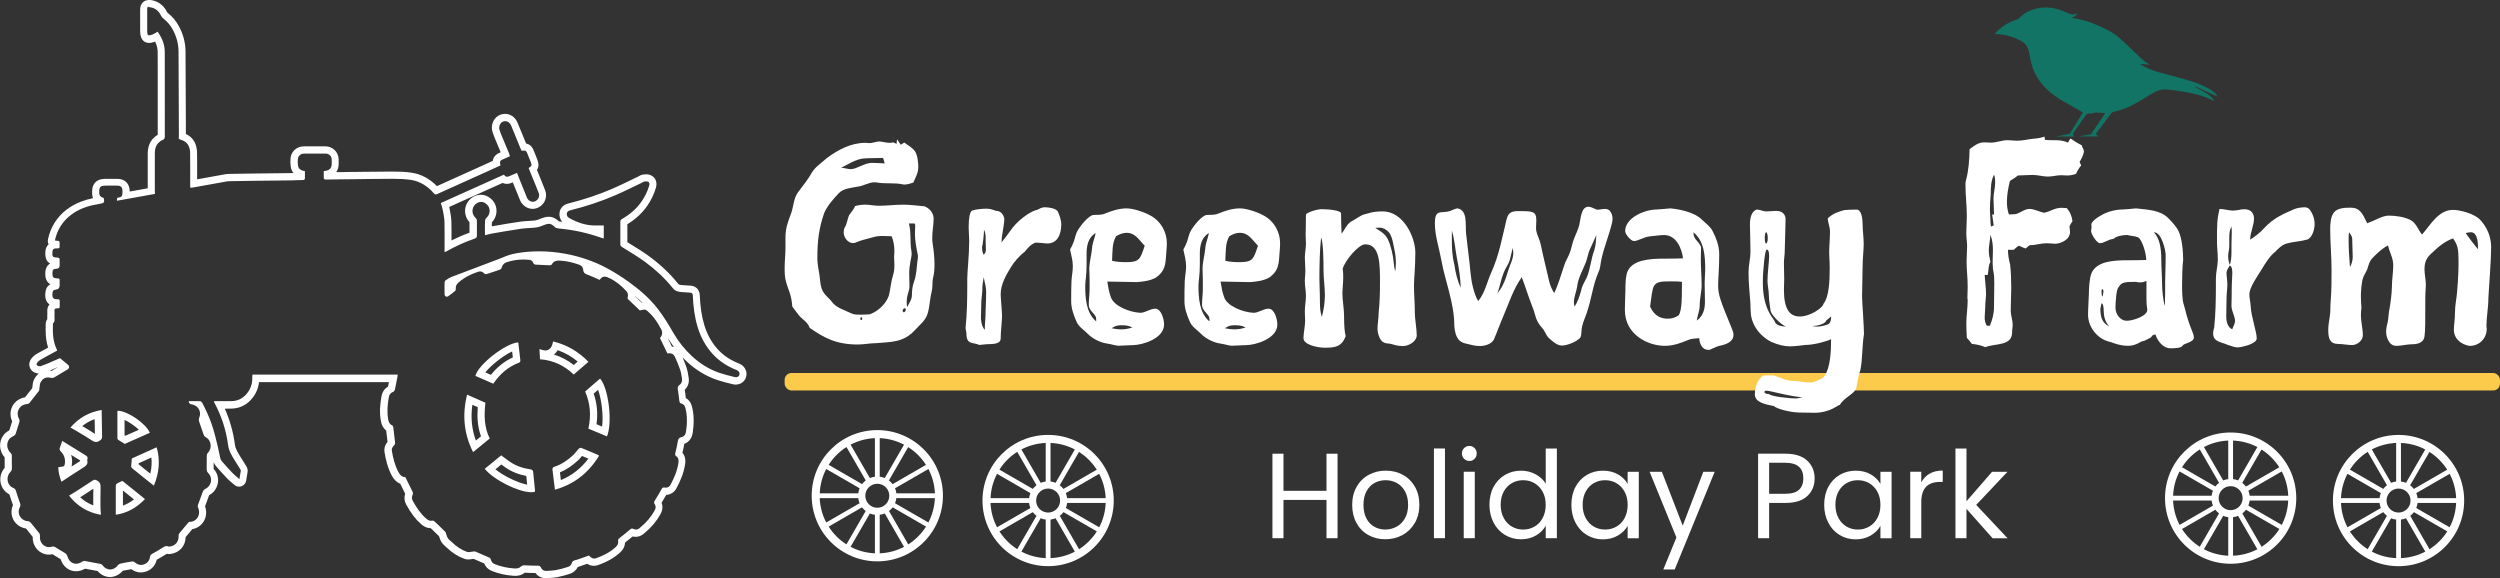 <?xml version="1.0" encoding="UTF-8"?><svg xmlns="http://www.w3.org/2000/svg" viewBox="0 0 697.87 161.4"><rect x="0" y="0" width="697.87" height="161.4" fill="#333333" stroke="none"/><defs><style>.cls-1{fill:#127464;}.cls-1,.cls-2,.cls-3{stroke-width:0px;}.cls-2{fill:#fff;}.cls-3{fill:#fccb4b;}</style></defs><g id="Layer_1"><path class="cls-2" d="M41.58,2c.1,0,.23.01.38.03,1.44.21,2.39,1.09,3.01,2.38.15.31.41.59.69.81,1.09.84,1.94,1.88,2.59,3.09,1.02,1.91,1.58,3.93,1.59,6.09.04,7.83.07,15.66.1,23.49,0,.28-.03.55-.04.87.13.06.26.14.4.18,1.9.55,2.73,1.72,2.77,3.76.06,2.97.01,5.95.02,8.93,0,.24.02.47.04.78.3-.03.55-.04.8-.08,3.09-.55,6.18-1.11,9.28-1.67.22-.04.44-.08.66-.08,2.42-.04,4.83-.08,7.25-.11,3.44-.04,6.88-.07,10.32-.12,1.04-.01,2.08-.08,3.12-.1.4,0,.57-.16.56-.57-.02-.63,0-1.25,0-1.9-.26-.07-.44-.11-.62-.15-.72-.18-1.2-.64-1.31-1.36-.09-.64-.11-1.3-.03-1.94.1-.86.84-1.45,1.72-1.45,1.01,0,2.01,0,3.02,0s2.01,0,3.01,0c.96,0,1.65.68,1.69,1.64.02.43.01.86,0,1.28-.01,1.06-.62,1.74-1.68,1.88-.15.02-.29.04-.54.08,0,.71-.02,1.4.02,2.1,0,.1.27.26.41.26h0c1.8,0,3.61-.04,5.41-.07.93-.01,1.86-.02,2.79-.03,3.37-.04,6.75-.1,10.12-.1.23,0,.47,0,.7,0,1.63,0,3.27.06,4.87.3,2.62.4,4.73,1.79,6.45,3.78.17.2.31.29.49.29.11,0,.22-.03.36-.1,4.79-2.17,9.59-4.33,14.39-6.49,1.1-.5,2.19-1.01,3.31-1.52-.03-.16-.05-.3-.08-.44-.13-.64.01-.93.61-1.19.68-.3,1.36-.59,2.1-.92-.07-.28-.11-.53-.2-.76-.68-1.65-1.38-3.29-2.07-4.94-.23-.55-.44-1.1-.62-1.67-.29-.92.17-1.99.96-2.31.21-.09.43-.13.64-.13.67,0,1.3.42,1.63,1.19.89,2.11,1.74,4.23,2.6,6.34.1.25.23.5.34.73.27-.03.49-.05.67-.05.59,0,.71.23,1.03,1.08.27.71.57,1.41.85,2.12.36.95.31,1.1-.59,1.68.29.72.58,1.45.88,2.18.64,1.58,1.31,3.16,1.92,4.76.4,1.04-.18,2.11-1.23,2.43-.13.04-.27.06-.4.06-.66,0-1.35-.45-1.65-1.19-.71-1.7-1.38-3.41-2.07-5.12-.23-.56-.44-1.13-.69-1.76-.66.28-1.3.52-1.91.81-.3.14-.59.26-.86.26-.31,0-.61-.15-.87-.59-5.9,2.65-11.76,5.29-17.64,7.93.21.73.46,1.39.58,2.08.2,1.07.42,2.16.45,3.24.06,2.55.02,5.1.02,7.64v.76c.25-.11.4-.16.53-.23,2.54-1.42,5.16-2.65,7.92-3.57.42-.14.59-.37.58-.81-.02-1.36-.02-2.72,0-4.07,0-.38-.11-.65-.4-.92-1.3-1.2-1.05-3.3.47-4.13.38-.21.75-.31,1.11-.31.45,0,.89.16,1.3.46.78.58,1.16,1.39,1.05,2.38-.08.65-.4,1.17-.88,1.63-.21.2-.38.56-.39.85-.04,1.13-.02,2.27-.02,3.4,0,.16.02.33.04.58.69-.17,1.32-.36,1.97-.47,2.71-.47,5.42-.95,8.13-1.34,1.41-.2,2.86-.17,4.27-.36.72-.1,1.42-.41,2.11-.68.56-.21.97-.33,1.33-.33.59,0,1.04.3,1.75.98.26.24.74.3,1.13.34,4.02.36,7.93,1.23,11.74,2.58.2.07.42.12.7.2v-3.63c-.52,0-1.02,0-1.52,0-.29,0-.58,0-.87,0h-.01c-2.6,0-4.96-.81-7.2-2.06-.5-.28-.79-.67-.71-1.27.09-.61.54-.8,1.05-.93,4.23-1.06,8.37-2.41,12.37-4.13,2.51-1.08,4.95-2.32,7.42-3.49.27-.13.52-.34.8-.38.17-.03.36-.05.54-.05.2,0,.4.03.55.11.39.21.39.68.26,1.1-.49,1.61-1.2,3.1-2.18,4.49-1.44,2.04-3.27,3.58-5.42,4.8-.32.18-.45.39-.45.75,0,2.1.01,4.2,0,6.31,0,.46.28.63.6.84,2.12,1.34,4.3,2.6,6.32,4.08,2.86,2.11,5.49,4.51,7.71,7.3.79,1,1.77,1.07,2.84,1.14.67.04,1.33.09,2,.13.49.03.74.21.76.78.12,2.96.47,5.9,1.32,8.74.82,2.75,2.13,5.26,4.06,7.43,1.79,2.01,3.96,3.47,6.43,4.49.17.07.35.13.52.21.6.29.85.82.67,1.36-.12.35-.5.61-.96.61-.1,0-.2-.01-.3-.04-1.41-.35-2.82-.68-4.19-1.14-2.97-1-5.59-2.64-7.86-4.77-1.97-1.85-3.67-3.94-5.03-6.29-1.37-2.36-2.77-4.7-4.45-6.87-2.35-3.01-5.2-5.45-8.28-7.64-1.93-1.37-3.96-2.66-6.05-3.77-3.58-1.9-7.4-3.19-11.4-3.94-2.44-.45-4.9-.69-7.36-.69-.67,0-1.35.02-2.02.05-1.81.1-3.64.31-5.41.71-1.42.32-2.76.99-4.13,1.5-4.26,1.61-8.53,3.2-12.78,4.83-.63.24-1.22.63-1.79,1.01-.16.11-.27.4-.28.62-.03,1.1-.02,2.19,0,3.29,0,.4.29.66.62.66.13,0,.27-.04.39-.13.65-.46,1.29-.95,1.9-1.46.15-.12.25-.42.22-.61-.1-.75.22-1.3.75-1.76,1.59-1.4,3.44-2.33,5.43-2.99.21-.07.42-.11.61-.11.41,0,.77.17,1.1.55.1.12.35.2.55.2.06,0,.11,0,.16-.02,1.24-.38,2.48-.79,3.7-1.23.21-.08.45-.33.51-.55.21-.79.65-1.28,1.45-1.54,1.5-.49,3.01-.73,4.55-.73.57,0,1.14.03,1.71.09.49.05.89.26,1.06.77.13.41.4.56.84.57,1.26.04,2.52.14,3.78.18,0,0,.01,0,.02,0,.21,0,.51-.1.59-.25.44-.89,1.17-1.06,1.96-1.06.18,0,.35,0,.53.02,1.76.1,3.44.54,5.1,1.11.74.26,1.11.75,1.17,1.46.05.65.31,1,.95,1.24,1.22.45,2.39,1.01,3.62,1.55.06-.07.15-.17.22-.26.35-.44.74-.65,1.2-.65.21,0,.44.05.69.14,1.52.57,2.8,1.53,4.02,2.57.38.32.7.72,1.07,1.06.61.55.88,1.17.63,1.99-.05.16,0,.43.12.54,1.1,1.08,2.22,2.13,3.28,3.14.47-.09.9-.23,1.32-.24h0c.25,0,.54.17.74.34,1.39,1.2,2.51,2.62,3.39,4.24.06.11.1.24.18.35.73,1.02.89,2.04-.01,3.01.7,1.45,1.38,2.85,2.07,4.3.18-.03.36-.05.53-.05.67,0,1.24.28,1.55.95.57,1.23,1.08,2.48,1.52,3.76.26.75.32,1.56.47,2.35.14.75-.11,1.38-.71,1.82-.43.32-.54.66-.45,1.19.18,1.02.29,2.06.41,3.09.05.46.15.8.69.93.57.14.87.62,1.02,1.17.43,1.6.49,3.23.38,4.87-.04.56-.14,1.11-.2,1.66-.09.81-.45,1.45-1.29,1.63-.71.15-.92.55-1.02,1.22-.16,1.1-.44,2.19-.69,3.27-.09.37-.05.62.29.86.64.44.69,1.13.59,1.81-.32,2.22-1.2,4.25-2.25,6.2-.28.52-.76.74-1.3.74-.11,0-.22,0-.34-.03-.07-.01-.13-.02-.18-.02-.32,0-.48.17-.64.46-.61,1.09-1.24,2.16-1.9,3.22-.21.34-.29.61-.03.96.43.59.31,1.2-.01,1.79-.97,1.76-2.25,3.27-3.79,4.55-.1.08-.21.15-.3.25-.33.35-.7.52-1.09.52-.26,0-.52-.07-.79-.21-.12-.06-.23-.09-.33-.09-.18,0-.33.09-.5.24-.99.84-2,1.66-3.03,2.46-.28.22-.43.41-.36.78.13.66-.13,1.2-.61,1.65-1.61,1.5-3.52,2.46-5.57,3.18-.16.06-.32.08-.48.08-.37,0-.72-.15-1.03-.42-.15-.13-.3-.27-.46-.42-.93.33-1.84.65-2.75.97-.28.1-.56.21-.85.27-.6.13-1.07.3-1.25,1.04-.08.35-.55.74-.93.87-1.1.37-2.24.68-3.38.9-.85.17-1.73.16-2.6.24-.07,0-.13,0-.19,0-.68,0-1.18-.32-1.47-.97-.18-.4-.45-.49-.86-.49,0,0-.02,0-.03,0-.15,0-.31,0-.46,0-.92,0-1.84-.02-2.76-.08-.15,0-.29-.02-.43-.02-.4,0-.76.07-1.11.41-.39.38-.9.47-1.42.47-.18,0-.36-.01-.54-.02-1.79-.14-3.53-.51-5.2-1.17-.61-.24-1.01-.65-1.15-1.33-.04-.19-.23-.42-.42-.51-1.29-.59-2.58-1.15-3.89-1.69-.08-.03-.16-.04-.25-.04-.19,0-.39.05-.58.06-.36.03-.75.14-1.09.14-.12,0-.24-.01-.35-.05-1.64-.56-3.04-1.53-4.29-2.73-.36-.35-.78-.65-1.08-1.04-.24-.32-.34-.75-.49-1.14-.1-.24-.13-.55-.29-.72-.98-.99-1.99-1.95-3.01-2.9-.12-.11-.34-.22-.51-.22-.03,0-.05,0-.08,0-.14.03-.26.05-.39.05-.54,0-.97-.3-1.38-.66-1.57-1.38-2.71-3.09-3.7-4.92-.3-.55-.31-1.08-.04-1.65.1-.22.14-.56.04-.78-.66-1.39-1.36-2.77-2.07-4.18,0,0-.01,0-.02,0-.98,0-1.5-.65-1.92-1.43-1-1.86-1.48-3.88-1.83-5.94-.1-.59.19-1.06.62-1.48.18-.17.31-.51.29-.75-.14-1.44-.31-2.88-.5-4.32-.02-.19-.16-.45-.31-.52-.72-.32-.98-.92-1.11-1.63-.38-2.08-.2-4.14.16-6.2.13-.75.49-1.25,1.21-1.53.21-.08.43-.36.48-.59.27-1.18.48-2.36.71-3.55.04-.19.06-.39.1-.67h-40.54c-.02.23-.08.46-.07.69.09,1.93-.54,3.6-1.85,4.98-1.02,1.07-2.32,1.68-3.82,1.72-.58.02-1.16.02-1.73.02-.84,0-1.67-.01-2.51-.01-.06,0-.11,0-.17,0-.2,0-.4.02-.63.03.03.13.03.2.06.26,2.03,3.75,3.36,7.75,3.9,11.97.21,1.62.99,2.89,1.8,4.19.54.87,1.08,1.73,1.62,2.6.06.09.15.21.14.3-.13.85-.27,1.69-.39,2.43-.69-.61-1.39-1.14-1.99-1.77-1.02-1.06-1.99-2.16-2.95-3.27-.21-.24-.35-.57-.42-.88-.91-4.33-1.83-8.66-3.71-12.71-.42-.91-.85-1.81-1.32-2.7-.1-.2-.37-.42-.57-.43-.44-.02-.88-.02-1.32-.02-.56,0-1.13,0-1.69.01-.07,0-.13.05-.23.08.14.4.29.72.77.79,1.87.25,2.93,2,2.22,3.73-.18.44-.15.79,0,1.22.43,1.17.79,2.36,1.22,3.53.1.27.31.57.55.69,1.67.84,1.86,3.19.6,4.43-.18.18-.27.51-.28.78-.03,1.15,0,2.3-.02,3.45-.01.53,0,.96.44,1.39,1.34,1.29.92,3.57-.77,4.37-.45.21-.65.51-.81.96-.39,1.16-.86,2.3-1.27,3.45-.08.22-.13.53-.04.73.95,1.96-.24,4.1-2.35,4.1-.05,0-.11,0-.16,0-.93,1.1-1.85,2.17-2.73,3.27-.15.18-.15.51-.15.78.01,1.51-.9,2.6-2.39,2.82-.09.01-.19.03-.28.03-.06,0-.11,0-.16-.03-.19-.08-.37-.12-.53-.12-.43,0-.8.24-1.2.5-.91.61-1.87,1.14-2.83,1.67-.32.18-.5.35-.56.75-.14,1-.65,1.78-1.62,2.16-.32.13-.63.18-.93.18-.65,0-1.24-.28-1.79-.78-.13-.12-.37-.19-.58-.19-.04,0-.08,0-.11,0-1.08.17-2.16.36-3.23.6-.26.06-.56.23-.72.44-.61.81-1.4,1.21-2.18,1.21s-1.57-.41-2.16-1.23c-.11-.16-.34-.29-.53-.33-1.46-.29-2.92-.57-4.38-.82-.04,0-.08-.01-.13-.01-.18,0-.39.06-.53.15-.58.42-1.19.63-1.77.63-1.08,0-2.02-.71-2.4-2.01-.16-.54-.42-.83-.9-1.09-.89-.49-1.73-1.08-2.62-1.59-.15-.08-.35-.13-.54-.13-.09,0-.18.01-.26.04-.29.1-.58.14-.85.14-1.53,0-2.67-1.42-2.52-2.97.05-.48-.07-.78-.38-1.14-.75-.87-1.42-1.81-2.16-2.69-.19-.22-.53-.42-.81-.44-2.01-.13-3.2-2.11-2.27-3.91.23-.45.19-.8.02-1.25-.41-1.06-.74-2.14-1.08-3.22-.13-.42-.3-.72-.78-.91-1.72-.68-2.15-3.04-.82-4.42.34-.35.47-.67.44-1.17-.05-1.15,0-2.31-.02-3.46,0-.22-.11-.5-.27-.65-1.12-1.04-1.36-2.66-.47-3.89.27-.38.73-.67,1.17-.88.35-.17.56-.35.67-.72.33-1.1.72-2.19,1.04-3.29.06-.21.03-.52-.08-.71-1.1-1.97.06-4.09,2.3-4.24.2-.01.45-.15.58-.31.89-1.09,1.76-2.2,2.62-3.32.12-.15.1-.4.14-.61.1-.59.06-1.26.32-1.77.49-.96,1.17-1.39,2.1-1.39.29,0,.6.04.94.12.07.02.15.02.23.02.16,0,.33-.03.45-.1,1.27-.73,2.53-1.5,3.78-2.25.56-.33.63-.93.14-1.35-.66-.57-1.34-1.12-2.21-1.84-.97.42-2.28,1-3.59,1.56-.59.25-1.2.48-1.81.68-.07.02-.14.03-.22.03-.13,0-.26-.02-.38-.05-.53-.13-.72-.53-.38-.95.27-.34.62-.65,1-.86,1.31-.75,2.64-1.45,3.96-2.17.19-.11.39-.21.62-.33-.05-.17-.08-.31-.14-.44-1.07-2.22-1.11-4.6-1.03-6.99,0-.07,0-.18.04-.21.66-.58.34-1.34.39-2.03.04-.5.02-1,0-1.51-.02-.42.15-.6.58-.61.88-.01.88-.03.88-.91,0-.37,0-.74,0-1.12.01-.36-.14-.53-.49-.53-.02,0-.03,0-.05,0-.08,0-.17,0-.25,0-.1,0-.2,0-.31-.02-.16-.02-.35-.04-.48-.13-.68-.46-.44-1.17-.41-1.79.03-.51.44-.69.9-.74q1.07-.12,1.07-1.23c0-.46,0-.93,0-1.39,0-.34-.14-.51-.47-.51-.01,0-.02,0-.03,0-.04,0-.08,0-.12,0-.09,0-.18,0-.27-.01-.84-.07-1.11-.35-1.12-1.2,0-.13,0-.26,0-.39.01-.8.28-1.07,1.07-1.09q.94-.02.94-.96c0-.52,0-1.04,0-1.56,0-.39-.15-.57-.56-.59-1.44-.09-1.52-.18-1.46-1.62.03-.65.32-.96.97-.96h0c.08,0,.15,0,.21,0,.89,0,.83-.05.83-1.09,0-.11,0-.22,0-.33.05-.45-.1-.7-.54-.7-.04,0-.07,0-.11,0-.02,0-.04,0-.06,0-.17,0-.35-.06-.6-.09.11-.43.18-.78.28-1.13.87-2.78,2.54-4.96,4.98-6.56,2.13-1.39,4.5-2.11,6.99-2.49.13-.02.26-.04.38-.07,1.17-.23,1.25-.35.99-1.61-.13-.05-.29-.09-.43-.16-.5-.22-.81-.58-.82-1.15,0-.04,0-.07,0-.11-.05-1.71.26-2.03,1.97-2.03.6,0,1.2,0,1.8,0,.42,0,.84,0,1.27,0,1.02.01,1.44.46,1.45,1.47,0,.19,0,.37,0,.56-.02.89-.27,1.17-1.17,1.32-.09.01-.18.04-.33.08-.01.22-.03.44-.05.79,3.59-.65,7.09-1.27,10.62-1.91-.02-.34-.04-.59-.04-.85,0-3.5-.02-6.99,0-10.49,0-1.06.22-2.09.99-2.89.31-.33.7-.63,1.12-.79.56-.21.68-.54.68-1.1-.02-5.58-.01-11.16-.01-16.74,0-2.29.02-4.58-.01-6.86-.02-1.94-.7-3.67-1.79-5.26-.06-.09-.11-.19-.18-.31-.27.16-.44.26-.61.36-.26.14-.51.31-.79.41-.45.17-.77.26-1,.26-.45,0-.53-.37-.53-1.32,0-1.95,0-3.91,0-5.86,0-.6.06-.8.46-.8M152.25,97.83c-.52,0-1.05-.2-1.66-.38.06,1.03.1,1.91.15,2.84,3.72.27,6.79,1.74,9.41,4.26,1.38-1.19,2.72-2.35,4.11-3.55-2.8-2.86-6-4.77-9.88-5.69-.17.93-.39,1.72-1.16,2.23-.32.21-.65.3-.98.3M137.68,107.12c.08-.11.12-.18.17-.24,1.8-2.54,4.05-4.53,7.01-5.64.39-.14.42-.41.38-.76-.08-.63-.13-1.25-.21-1.88-.12-1.01-.24-2.02-.36-3.02-3.44.15-11.31,6.29-11.95,9.35,1.62.71,3.26,1.43,4.97,2.18M169.44,121.81c1.6-3.84.44-13.47-1.93-16.13-1.37,1.18-2.73,2.37-4.17,3.61,1.47,3.37,1.7,6.82.9,10.36,1.79.75,3.49,1.46,5.2,2.17M132.06,126.21c1.61-1.31,3.1-2.54,4.65-3.8-1.59-3.18-1.59-6.52-1.21-9.99-1.67-.73-3.34-1.47-5.13-2.26-1.34,5.6-.93,10.86,1.69,16.05M28.39,114.45c-3.53.57-6.38,2.19-8.73,4.9.44.24.74.39,1.02.56,1.64.99,3.31,1.93,4.89,3,.45.3.84.47,1.23.47.37,0,.74-.15,1.15-.46.37-.28.56-.51.55-.98-.05-2.19-.08-4.38-.11-6.57,0-.29,0-.57,0-.92M34.82,123.92c2.28-1.01,4.65-2.06,7.01-3.11-1.13-2.64-6.27-6.14-8.93-6.14-.02,0-.04,0-.06,0-.02.04-.07.09-.07.14,0,2.52-.01,5.05,0,7.57,0,.14.11.32.23.4.57.38,1.15.72,1.81,1.13M17.15,134.49c2.12-1.39,4.15-2.76,6.23-4.05.7-.44,1.16-.88,1-1.75-.03-.16-.03-.35.02-.5.19-.56-.09-.83-.54-1.11-2.15-1.3-4.28-2.64-6.48-4-.19.55-.39,1.18-.64,1.79-.21.51-.07.85.3,1.23.95.97,1.26,2.15,1.04,3.49-.07.42-.27.66-.73.68-.34.01-.68.11-1.09.17.05,1.45.4,2.76.9,4.04M42.96,135.57c1.49-3.6,1.8-7.11.77-10.71-2.34,1.06-4.67,2.11-6.94,3.13-.06.71-.07,1.34-.17,1.95-.06.39.06.61.35.84,1.25.99,2.48,2.01,3.73,3.01.7.57,1.42,1.12,2.25,1.78M154.91,136.7c5.42-1.53,9.42-4.75,12.32-9.48-.13-.11-.19-.19-.27-.22-1.57-.67-3.14-1.35-4.73-1.98-.03-.01-.07-.02-.11-.02-.18,0-.42.11-.54.23-.56.59-1.02,1.29-1.61,1.84-1.52,1.41-3.22,2.58-5.22,3.24-.47.15-.59.41-.52.87.13.84.21,1.69.31,2.54.12.97.24,1.94.37,2.98M148.23,137.41c.43,0,.81-.05,1.11-.17,0-.12.01-.25,0-.37-.17-1.68-.36-3.36-.5-5.04-.05-.52-.25-.73-.78-.81-2.14-.31-4.15-1-5.93-2.26-.74-.52-1.45-1.08-2.22-1.65-1.51,1.24-3.05,2.5-4.59,3.76,2.55,3.16,9.52,6.53,12.92,6.53M28.17,143.72c-.04-.61-.1-1.14-.11-1.67-.01-1.95-.06-3.9.02-5.85.04-.97-.13-1.66-1.09-2.11-.21-.1-.39-.17-.56-.17-.14,0-.28.04-.44.15-1.44.95-2.89,1.9-4.34,2.83-.76.49-1.54.95-2.37,1.46,2.25,2.89,5.18,4.71,8.88,5.35M32.32,143.69c3.19-.45,5.88-2,8.15-4.38-2.13-1.72-4.22-3.4-6.3-5.07-.55.26-1.06.47-1.54.74-.14.08-.26.31-.29.48-.05.31-.02.63-.02.95,0,2.41,0,4.82,0,7.28M41.58,0c-.41,0-2.46.13-2.46,2.8,0,1.4,0,2.79,0,4.19v1.67c0,2.89,1.59,3.32,2.53,3.32.53,0,1.02-.14,1.65-.37.47.97.71,1.94.72,2.93.02,1.62.02,3.27.01,4.87v1.97s0,4.01,0,4.01c0,4.08,0,8.16,0,12.24-.53.3-.96.68-1.25.99-1.03,1.07-1.53,2.46-1.54,4.26-.02,2.69-.01,5.39,0,8.08v1.6s-3.71.67-3.71.67l-1.32.24s0-.05,0-.08c-.01-2.12-1.33-3.45-3.43-3.47-.43,0-.86,0-1.29,0h-.93s-.87,0-.87,0c-.74,0-2.12,0-3.08.98-.95.98-.91,2.36-.89,3.11,0,0,0,.1,0,.1,0,.43.1.83.25,1.2-2.5.52-4.62,1.36-6.45,2.55-2.84,1.86-4.79,4.43-5.79,7.64-.1.3-.16.59-.23.87-.03.12-.06.24-.09.37-.12.49-.06,1,.18,1.43-.56.51-.89,1.25-.93,2.14-.07,1.71.32,2.72,1.34,3.24-.85.5-1.33,1.41-1.35,2.63,0,.15,0,.29,0,.44.01,1.29.51,2.22,1.41,2.73-.94.53-1.33,1.44-1.37,2.22,0,.08-.01.15-.02.23-.06.6-.23,2.14,1.14,3.2-.31.35-.64.94-.61,1.84.02.43.03.88,0,1.28-.03.34,0,.64.01.88,0,.03,0,.06,0,.09-.24.31-.45.75-.45,1.38-.06,2.11-.05,4.34.68,6.55l-.14.08c-.96.52-1.96,1.06-2.94,1.61-.6.34-1.14.81-1.57,1.35-.59.74-.76,1.63-.47,2.46.29.84,1.01,1.46,1.96,1.68.19.04.36.07.53.09-.47.37-.92.9-1.29,1.63-.35.69-.41,1.4-.46,1.92-.01.14-.02.29-.05.43,0,.02,0,.04,0,.06-.67.87-1.35,1.74-2.03,2.58-1.51.25-2.79,1.13-3.48,2.41-.71,1.31-.74,2.89-.1,4.31-.13.42-.26.83-.4,1.25-.14.42-.27.84-.4,1.26-.74.39-1.28.84-1.66,1.37-1.37,1.89-1.19,4.4.36,6.16,0,.33,0,.65,0,.98,0,.63-.01,1.29.01,1.95-1.03,1.16-1.44,2.73-1.11,4.25.3,1.39,1.2,2.54,2.42,3.14l.03.08c.3.95.61,1.94.98,2.92-.61,1.37-.55,2.92.17,4.2.72,1.27,1.99,2.12,3.46,2.33.27.33.54.67.82,1.03.34.43.68.88,1.06,1.32-.06,1.28.38,2.52,1.22,3.46.86.95,2.03,1.48,3.3,1.48.33,0,.67-.04,1-.11.27.16.54.33.8.5.47.3.95.6,1.47.89.65,2.06,2.32,3.37,4.3,3.37.86,0,1.72-.25,2.51-.72,1.12.2,2.27.41,3.49.65.92,1.07,2.17,1.68,3.48,1.68s2.63-.63,3.57-1.75c.76-.16,1.56-.31,2.38-.44.83.61,1.72.91,2.66.91.55,0,1.1-.11,1.65-.32,1.44-.56,2.42-1.69,2.78-3.22.87-.48,1.76-.98,2.62-1.56.04-.02.09-.06.15-.1.2.05.41.08.63.08s.42-.03.53-.05c2.46-.36,4.1-2.23,4.14-4.69.55-.68,1.11-1.34,1.7-2.04l.16-.19c1.3-.22,2.44-.97,3.14-2.08.8-1.27.94-2.84.42-4.29.14-.37.28-.75.42-1.12.24-.64.49-1.3.72-1.98,1.3-.69,2.2-1.96,2.44-3.42.24-1.43-.2-2.88-1.18-3.93,0-.03,0-.05,0-.08.01-.55.01-1.1,0-1.66,0-.05,0-.09,0-.14.16.41.39.79.66,1.11.89,1.03,1.93,2.21,3.02,3.35.48.5.99.93,1.49,1.35.2.17.41.35.62.53.37.33.84.5,1.32.5.23,0,.45-.04.67-.12.68-.24,1.18-.84,1.3-1.56l.08-.5c.1-.62.22-1.29.32-1.96.12-.83-.28-1.44-.41-1.64-.38-.61-.75-1.21-1.13-1.81l-.5-.8c-.7-1.12-1.36-2.18-1.51-3.39-.45-3.44-1.39-6.79-2.81-9.99.06,0,.12,0,.18,0,.6,0,1.2,0,1.79-.02,2.01-.06,3.81-.87,5.21-2.34,1.36-1.43,2.16-3.15,2.37-5.05h36.26c-.08.42-.16.83-.25,1.25-.78.46-1.57,1.28-1.83,2.74-.33,1.85-.64,4.3-.16,6.91.21,1.15.71,2.04,1.48,2.63.12.94.26,2.04.37,3.17-.9,1.08-.97,2.13-.84,2.86.34,2,.85,4.34,2.04,6.55.62,1.14,1.4,1.9,2.35,2.25l.08.17c.45.9.88,1.76,1.3,2.63-.34,1-.25,2.03.28,3,1.28,2.37,2.6,4.11,4.14,5.46.36.32,1.31,1.15,2.7,1.15h0c.87.82,1.62,1.54,2.31,2.22.03.11.07.21.11.31.03.08.06.17.09.25.13.36.3.85.65,1.33.33.44.71.77,1.01,1.04.1.09.2.17.29.26,1.59,1.52,3.24,2.55,5.02,3.17.31.11.65.16,1,.16s.69-.06.96-.1c.09-.02.19-.04.28-.04.09,0,.17-.02.26-.03.91.38,1.89.8,2.97,1.29.38.96,1.13,1.7,2.17,2.11,1.79.71,3.74,1.15,5.79,1.31.23.02.46.03.69.03.41,0,1.6,0,2.64-.88.07,0,.13,0,.2.01.9.06,1.82.08,2.81.08.67.93,1.69,1.45,2.9,1.45.12,0,.24,0,.36-.02.25-.02.5-.03.75-.05.66-.04,1.34-.08,2.06-.22,1.2-.24,2.43-.56,3.63-.97.77-.26,1.69-.94,2.09-1.87.31-.08.59-.18.82-.26l.13-.05c.56-.2,1.12-.39,1.68-.59.58.38,1.22.57,1.89.57.39,0,.77-.07,1.14-.2,2.63-.92,4.62-2.07,6.27-3.61.81-.75,1.25-1.68,1.28-2.66.74-.58,1.45-1.16,2.13-1.73.28.07.56.11.85.11.65,0,1.59-.19,2.47-1.07h.01c.06-.06.12-.1.18-.15,1.77-1.48,3.2-3.2,4.26-5.12.72-1.32.61-2.4.3-3.16.44-.73.88-1.46,1.3-2.2,1.21-.08,2.25-.73,2.81-1.78.94-1.75,2.08-4.11,2.47-6.87.21-1.49-.2-2.48-.75-3.13.19-.81.38-1.64.52-2.49,1.32-.48,2.19-1.65,2.36-3.22.02-.19.05-.39.07-.58.05-.37.1-.75.13-1.16.15-2.06,0-3.87-.44-5.52-.28-1.04-.88-1.85-1.7-2.29-.08-.75-.17-1.53-.3-2.3.94-.89,1.33-2.13,1.08-3.46-.04-.22-.07-.44-.11-.66-.09-.6-.2-1.28-.43-1.97-.33-.95-.71-1.94-1.14-2.94.36.37.72.73,1.1,1.08,2.54,2.39,5.43,4.14,8.59,5.21,1.33.45,2.69.78,3.99,1.1l.36.09c.26.06.52.09.78.09,1.31,0,2.46-.79,2.86-1.97.51-1.51-.19-3.07-1.68-3.8-.16-.08-.33-.15-.49-.21l-.13-.05c-2.3-.95-4.17-2.25-5.7-3.97-1.64-1.84-2.86-4.08-3.64-6.67-.71-2.39-1.11-5.01-1.24-8.25-.06-1.57-1.08-2.61-2.64-2.7-.66-.04-1.33-.08-1.99-.13-1.06-.07-1.2-.13-1.41-.38-2.19-2.77-4.84-5.29-8.09-7.68-1.51-1.11-3.11-2.1-4.65-3.05-.48-.3-.96-.6-1.44-.9,0-1.7,0-3.39,0-5.01,2.27-1.38,4.08-3.04,5.5-5.06,1.08-1.53,1.91-3.24,2.46-5.07.44-1.46-.04-2.81-1.23-3.45-.43-.23-.94-.35-1.5-.35-.26,0-.53.02-.85.07-.56.09-.99.34-1.24.49-.04.02-.08.05-.11.07-.75.36-1.51.72-2.26,1.09-1.66.8-3.38,1.64-5.09,2.37-3.73,1.61-7.67,2.92-12.07,4.03-1.87.47-2.41,1.67-2.54,2.59-.13.96.14,1.85.76,2.54-.24-.03-.49-.05-.73-.07-.07,0-.13-.01-.17-.02-.73-.67-1.63-1.31-2.89-1.31-.75,0-1.45.23-2.05.46l-.38.15c-.48.19-.93.37-1.28.41-.61.08-1.24.12-1.91.15-.77.04-1.57.09-2.38.21-2.3.33-4.62.73-6.86,1.12l-1.01.17c0-.37,0-.74.01-1.11.72-.77,1.14-1.65,1.26-2.62.2-1.68-.47-3.22-1.84-4.23-.76-.56-1.62-.85-2.49-.85-.71,0-1.4.19-2.07.55-1.27.7-2.14,1.98-2.31,3.42-.16,1.35.28,2.7,1.2,3.68,0,.86-.01,1.88,0,2.95-1.64.58-3.3,1.29-5.02,2.15,0-1.7.01-3.45-.03-5.18-.03-1.14-.23-2.22-.42-3.26l-.06-.3c-.04-.21-.08-.41-.13-.61l14.91-6.7c.46.21.88.26,1.18.26.66,0,1.23-.22,1.66-.43l.46,1.14c.51,1.27,1.03,2.57,1.57,3.86.6,1.44,2.01,2.41,3.5,2.41.33,0,.66-.05.98-.14,1.05-.31,1.92-1.04,2.39-2,.47-.96.52-2.04.13-3.05-.43-1.12-.89-2.24-1.33-3.33-.2-.49-.4-.98-.6-1.47-.12-.3-.24-.6-.36-.9.55-.79.56-1.71.09-2.93-.13-.34-.27-.68-.41-1.01-.15-.36-.3-.73-.44-1.09-.28-.74-.76-2.04-2.27-2.33-.22-.54-.44-1.08-.66-1.62-.58-1.42-1.15-2.83-1.75-4.24-.63-1.49-1.96-2.41-3.47-2.41-.47,0-.94.09-1.38.27-1.78.71-2.73,2.86-2.12,4.77.18.55.39,1.13.68,1.83.34.83.69,1.65,1.04,2.48.19.46.38.91.57,1.37-.14.06-.27.12-.41.18-1.06.47-1.67,1.24-1.81,2.23-.68.32-1.36.63-2.04.93l-4.77,2.15c-2.93,1.32-5.85,2.64-8.78,3.96-2.02-2.08-4.38-3.34-7.01-3.74-1.82-.28-3.63-.32-5.17-.32h-.71c-2.34,0-4.7.03-6.99.06-1.05.01-2.1.03-3.15.04h-1.03c-.59.02-1.18.02-1.77.03l-1.47.02c-.27,0-.54,0-.8.01.43-.62.67-1.39.68-2.26v-.21c0-.38.01-.78,0-1.19-.1-2.01-1.68-3.53-3.68-3.54-1.01,0-2.01,0-3.02,0s-2.02,0-3.03,0c-1.92,0-3.48,1.36-3.69,3.22-.09.8-.08,1.65.04,2.46.1.68.37,1.28.77,1.77-.19,0-.38.01-.58.01-1.91.03-3.82.05-5.73.07-1.53.02-3.06.03-4.59.05-2.42.03-4.84.07-7.26.11-.38,0-.7.07-.97.11l-3.81.69c-1.32.24-2.64.48-3.96.71,0-.42,0-.84,0-1.25,0-2.02.02-4.11-.02-6.17-.05-2.53-1.1-4.29-3.12-5.24v-1.9c-.04-7.04-.06-14.08-.1-21.13-.01-2.42-.63-4.78-1.83-7.02-.8-1.49-1.85-2.74-3.13-3.73-.07-.05-.11-.1-.12-.12-1.2-2.49-3.12-3.26-4.51-3.47-.26-.04-.47-.06-.67-.06h0ZM177.26,82.68s0-.04,0-.06c.74.62,1.44,1.25,2.08,1.88-.05,0-.11.01-.16.02-.63-.6-1.28-1.22-1.93-1.84h0ZM186.48,94.54s.02-.05.04-.08c.5.83,1.04,1.63,1.62,2.41-.2-.07-.4-.12-.61-.16l-1.04-2.17h0ZM154.63,98.98c.47-.37.8-.8,1.05-1.23,2.03.7,3.87,1.75,5.59,3.18l-.07.06-1.04.9c-1.69-1.33-3.54-2.31-5.53-2.91h0ZM135.47,103.96c1.55-1.94,4.98-4.7,7.49-5.85.03.24.06.48.09.72.03.27.06.55.09.82,0,.04,0,.09.01.13-2.33,1.06-4.35,2.66-6.11,4.86l-1.56-.69h0ZM13.89,103.46s.03-.01.05-.02c.79-.33,1.57-.68,2.29-.99-.6.36-1.21.72-1.82,1.08-.18-.03-.35-.05-.52-.07h0ZM165.72,109.88l.78-.67.46-.4c.95,2.66,1.52,7.18,1.12,10.27l-1.57-.66c.42-2.95.16-5.81-.78-8.54h0ZM132.84,122.99c-1.15-3.16-1.48-6.46-.98-9.99l1.51.66c-.19,2.55-.12,5.36.9,8.14l-1.44,1.18h0ZM22.96,118.93c1.05-.84,2.2-1.49,3.46-1.93.02,1.37.04,2.74.07,4.11-1.13-.75-2.29-1.44-3.41-2.11-.04-.02-.08-.05-.12-.07h0ZM34.77,121.54c0-1.44,0-2.88,0-4.32,1.34.62,2.9,1.68,4,2.75l-2.26,1-1.54.68c-.07-.04-.13-.08-.2-.12h0ZM19.97,130.25c.03-.11.05-.22.07-.33.17-1.05.11-2.03-.19-2.94.83.52,1.66,1.03,2.5,1.53,0,.07,0,.14.01.2-.01,0-.03.02-.04.03-.79.49-1.57.99-2.35,1.5h0ZM156.33,131.85c1.72-.71,3.36-1.8,4.99-3.31.45-.41.81-.86,1.13-1.26,0,0,0,0,0,0,.6.25,1.2.5,1.8.75-2.08,2.74-4.61,4.72-7.68,5.98-.02-.18-.04-.36-.07-.53-.03-.28-.07-.56-.1-.84-.03-.26-.06-.52-.09-.78h0ZM38.71,129.32l3.55-1.6c.16,1.49.05,2.98-.31,4.51-.45-.36-.9-.73-1.36-1.1-.64-.52-1.27-1.03-1.91-1.54,0-.09.02-.18.02-.27h0ZM138.3,131.01l1.65-1.35c.34.25.67.5,1.01.74,1.7,1.21,3.7,2.03,5.95,2.46.08.81.16,1.62.25,2.43-2.48-.47-6.42-2.31-8.86-4.28h0ZM22.39,138.81c.12-.07.23-.15.34-.22,1.13-.73,2.25-1.45,3.33-2.17-.05,1.48-.03,2.96-.02,4.4v.26c-1.36-.52-2.58-1.28-3.66-2.27h0ZM34.32,141.14v-4.21s.63.51.63.51l2.44,1.97c-.97.76-1.99,1.33-3.08,1.73h0Z"/><path class="cls-1" d="M612.83,24.35c.03-.07.05-.13.08-.2,2.01.93,4.02,1.86,6.16,2.84-.17-.25-.26-.39-.36-.52-.74-.94-1.7-1.53-2.7-2.04-2.9-1.48-5.99-2.28-9.07-3.12-2.8-.76-5.65-1.32-8.3-2.68-.36-.19-.71-.42-1.07-.62.02-.05.04-.11.07-.16.76.06,1.52.12,2.39.19-1.75-1.02-3.09-2.47-4.51-3.81-1.31-1.23-2.59-2.5-3.94-3.68-1.56-1.36-3.34-2.27-5.18-3.1-1.92-.87-3.85-1.63-5.88-2.05-.67-.14-1.35-.25-2.17-.4.65-.39,1.28-.55,1.49-1.32-1.09.72-2.07.17-3.07-.21-.09-.03-.18-.08-.27-.12-2.26-1.03-4.59-1.5-7.02-1.14-2.22.33-4.25,1.14-5.89,2.93-.11.12-.26.21-.4.26-2.06.59-3.9,1.68-5.55,3.16-.27.24-.49.56-.73.84l.08.13c.31,0,.63-.03.94,0,2.18.21,4.26.8,6.25,1.89,1.21.66,1.94,1.66,2.21,3.12.08.45.18.9.26,1.36.38,2.17,1.05,4.2,2.23,6,1.79,2.75,4.18,4.68,6.84,6.23,1.88,1.1,3.77,2.14,5.71,3.24-.08.17-.11.25-.16.32-1.18,1.9-2.36,3.79-3.53,5.69l-3.92.73h5.31l-.55-.6c.13-.24.23-.46.36-.65,1.12-1.61,2.25-3.21,3.37-4.82.18-.26.37-.28.65-.29.51-.01,1.03-.13,1.54-.22.15-.03.3-.14.45-.13.87.04,1.73.11,2.73.17-.42.63-.78,1.18-1.15,1.72-.94,1.4-1.89,2.8-2.83,4.2l-3.51.61h5.57l-.77-.68c1.48-1.97,2.96-3.93,4.46-5.89.12-.15.34-.22.53-.28,1.46-.47,2.99-.76,4.36-1.44,2.13-1.05,4.18-2.3,6.21-3.58,1.42-.89,2.88-1.41,4.49-1.23,1.97.23,3.94.46,5.89.85,2.4.48,4.78,1.11,7,2.3.03.01.08-.03.16-.06-1.35-2-3.41-2.69-5.26-3.77Z"/><rect class="cls-3" x="219.03" y="104.12" width="478.84" height="4.88" rx="1.91" ry="1.91"/><path class="cls-2" d="M244.9,120.06c-10.12,0-18.32,8.2-18.32,18.32s8.2,18.32,18.32,18.32,18.32-8.2,18.32-18.32-8.2-18.32-18.32-18.32ZM260.98,137.71h-10.76c-.06-.49-.19-.97-.37-1.41l9.31-5.38c1.09,2.08,1.72,4.39,1.82,6.79ZM258.48,129.77l-9.31,5.38s-.02-.02-.03-.04c-.28-.36-.6-.68-.96-.96-.01-.01-.02-.02-.04-.03l5.38-9.31c2,1.27,3.69,2.97,4.97,4.97ZM245.57,122.31c2.4.1,4.71.72,6.79,1.82l-5.38,9.31c-.44-.19-.92-.31-1.41-.37v-10.76ZM244.23,122.31v10.76c-.49.06-.97.19-1.41.37l-5.38-9.32c2.08-1.09,4.39-1.71,6.79-1.81ZM231.34,129.73c.14-.21.28-.42.43-.63.02-.03.05-.07.07-.11.14-.19.28-.38.43-.57.03-.04.07-.09.1-.13.14-.18.29-.35.44-.52.04-.05.08-.1.12-.14.19-.21.39-.42.59-.62.2-.2.41-.4.62-.59.04-.04.08-.07.13-.11.18-.16.36-.31.54-.46.04-.03.08-.06.12-.09.19-.15.39-.3.59-.45.03-.02.06-.04.09-.06.21-.15.43-.3.65-.44,0,0,.02-.01.03-.02l5.38,9.32s-.02.02-.04.03c-.36.28-.68.6-.96.96-.01.01-.02.02-.03.04l-9.32-5.38s.02-.03.02-.04ZM230.64,130.92l9.32,5.38c-.19.44-.31.92-.37,1.41h-10.76c.1-2.4.72-4.71,1.81-6.79ZM228.82,139.06h10.76c.06.49.19.97.37,1.41l-9.31,5.38c-1.09-2.08-1.72-4.39-1.82-6.79ZM231.32,147l9.31-5.38s.02.02.03.04c.28.36.6.68.96.96.01.01.03.02.04.03l-5.38,9.31c-2-1.27-3.69-2.97-4.97-4.97ZM244.23,154.46c-2.4-.1-4.71-.72-6.79-1.82l5.38-9.31c.44.19.92.31,1.41.37v10.76ZM241.55,138.39c0-1.85,1.5-3.35,3.35-3.35s3.35,1.5,3.35,3.35-1.5,3.35-3.35,3.35-3.35-1.5-3.35-3.35ZM245.57,154.46v-10.76c.49-.06.97-.19,1.41-.37l5.38,9.32c-2.08,1.09-4.39,1.71-6.79,1.81ZM258.47,147.04c-.14.22-.28.43-.43.64-.02.03-.04.06-.06.09-.14.2-.29.39-.45.59-.03.04-.06.08-.09.11-.15.18-.3.36-.46.54-.04.04-.07.08-.11.13-.19.21-.39.42-.59.62-.2.2-.41.4-.62.59-.04.03-.08.07-.11.1-.18.16-.36.32-.55.47-.03.03-.07.05-.1.08-.2.16-.4.31-.6.45-.03.02-.05.04-.08.06-.21.15-.43.3-.65.44-.01,0-.02.01-.03.02l-5.38-9.32s.02-.02.04-.03c.36-.28.68-.6.96-.96.01-.01.02-.02.03-.04l9.32,5.38s-.01.02-.02.03ZM259.16,145.85l-9.32-5.38c.19-.44.31-.92.37-1.41h10.76c-.1,2.4-.72,4.71-1.81,6.79Z"/><path class="cls-2" d="M292.58,121.4c-10.12,0-18.32,8.2-18.32,18.32s8.2,18.32,18.32,18.32,18.32-8.2,18.32-18.32-8.2-18.32-18.32-18.32ZM308.65,139.06h-10.76c-.06-.49-.19-.97-.37-1.41l9.31-5.38c1.09,2.08,1.72,4.39,1.82,6.79ZM306.16,131.11l-9.31,5.38s-.02-.02-.03-.04c-.28-.36-.6-.68-.96-.96-.01-.01-.02-.02-.04-.03l5.38-9.31c2,1.27,3.69,2.97,4.97,4.97ZM293.25,123.65c2.4.1,4.71.72,6.79,1.82l-5.38,9.31c-.44-.19-.92-.31-1.41-.37v-10.76ZM291.91,123.65v10.76c-.49.06-.97.19-1.41.37l-5.38-9.32c2.08-1.09,4.39-1.71,6.79-1.81ZM279.01,131.07c.14-.21.28-.42.43-.63.02-.03.05-.07.07-.11.14-.19.28-.38.43-.57.03-.04.07-.09.1-.13.14-.18.29-.35.44-.52.04-.05.08-.1.12-.14.19-.21.39-.42.59-.62.2-.2.41-.4.62-.59.04-.04.08-.07.13-.11.18-.16.36-.31.54-.46.04-.03.08-.06.12-.09.19-.15.39-.3.59-.45.03-.02.06-.04.09-.06.21-.15.43-.3.65-.44,0,0,.02-.01.03-.02l5.38,9.32s-.02.02-.04.03c-.36.28-.68.6-.96.96-.01.01-.02.02-.03.04l-9.32-5.38s.02-.03.02-.04ZM278.32,132.27l9.32,5.38c-.19.44-.31.92-.37,1.41h-10.76c.1-2.4.72-4.71,1.81-6.79ZM276.5,140.4h10.76c.06.49.19.97.37,1.41l-9.31,5.38c-1.09-2.08-1.72-4.39-1.82-6.79ZM279,148.34l9.31-5.38s.02.02.03.04c.28.36.6.68.96.96.01.01.03.02.04.03l-5.38,9.31c-2-1.27-3.69-2.97-4.97-4.97ZM291.91,155.8c-2.4-.1-4.71-.72-6.79-1.82l5.38-9.31c.44.19.92.31,1.41.37v10.76ZM289.23,139.73c0-1.85,1.5-3.35,3.35-3.35s3.35,1.5,3.35,3.35-1.5,3.35-3.35,3.35-3.35-1.5-3.35-3.35ZM293.25,155.8v-10.76c.49-.06.97-.19,1.41-.37l5.38,9.32c-2.08,1.09-4.39,1.71-6.79,1.81ZM306.15,148.38c-.14.22-.28.43-.43.64-.02.03-.04.06-.06.09-.14.2-.29.39-.45.59-.03.04-.06.08-.09.11-.15.18-.3.36-.46.54-.04.04-.07.08-.11.13-.19.21-.39.42-.59.62-.2.2-.41.4-.62.59-.04.03-.08.07-.11.1-.18.16-.36.32-.55.47-.03.03-.07.05-.1.08-.2.16-.4.31-.6.45-.03.02-.05.04-.08.06-.21.15-.43.3-.65.44-.01,0-.02.01-.03.02l-5.38-9.32s.02-.02.04-.03c.36-.28.68-.6.96-.96.01-.01.02-.02.03-.04l9.32,5.38s-.01.02-.02.03ZM306.84,147.19l-9.32-5.38c.19-.44.31-.92.37-1.41h10.76c-.1,2.4-.72,4.71-1.81,6.79Z"/><path class="cls-2" d="M622.68,120.73c-10.12,0-18.32,8.2-18.32,18.32s8.2,18.32,18.32,18.32,18.32-8.2,18.32-18.32-8.2-18.32-18.32-18.32ZM638.76,138.39h-10.76c-.06-.49-.19-.97-.37-1.41l9.31-5.38c1.09,2.08,1.72,4.39,1.82,6.79ZM636.26,130.44l-9.31,5.38s-.02-.02-.03-.04c-.28-.36-.6-.68-.96-.96-.01-.01-.02-.02-.04-.03l5.38-9.31c2,1.27,3.69,2.97,4.97,4.97ZM623.35,122.98c2.4.1,4.71.72,6.79,1.82l-5.38,9.31c-.44-.19-.92-.31-1.41-.37v-10.76ZM622.01,122.98v10.76c-.49.06-.97.19-1.41.37l-5.38-9.32c2.08-1.09,4.39-1.71,6.79-1.81ZM609.12,130.4c.14-.21.28-.42.43-.63.02-.03.05-.07.07-.11.14-.19.28-.38.43-.57.03-.04.07-.09.1-.13.14-.18.29-.35.44-.52.04-.05.08-.1.12-.14.19-.21.39-.42.59-.62.2-.2.41-.4.62-.59.04-.04.08-.07.13-.11.18-.16.36-.31.54-.46.04-.03.08-.06.12-.09.19-.15.39-.3.59-.45.03-.02.06-.04.09-.06.21-.15.43-.3.65-.44,0,0,.02-.01.03-.02l5.38,9.32s-.02.02-.04.03c-.36.28-.68.6-.96.96-.01.01-.02.02-.03.04l-9.32-5.38s.02-.03.02-.04ZM608.42,131.6l9.32,5.38c-.19.44-.31.92-.37,1.41h-10.76c.1-2.4.72-4.71,1.81-6.79ZM606.61,139.73h10.76c.06.49.19.97.37,1.41l-9.31,5.38c-1.09-2.08-1.72-4.39-1.82-6.79ZM609.1,147.67l9.31-5.38s.02.02.03.04c.28.36.6.68.96.96.01.01.03.02.04.03l-5.38,9.31c-2-1.27-3.69-2.97-4.97-4.97ZM622.01,155.13c-2.4-.1-4.71-.72-6.79-1.82l5.38-9.31c.44.19.92.31,1.41.37v10.76ZM619.33,139.06c0-1.85,1.5-3.35,3.35-3.35s3.35,1.5,3.35,3.35-1.5,3.35-3.35,3.35-3.35-1.5-3.35-3.35ZM623.35,155.13v-10.76c.49-.06.97-.19,1.41-.37l5.38,9.32c-2.08,1.09-4.39,1.71-6.79,1.81ZM636.25,147.71c-.14.22-.28.43-.43.64-.02.03-.04.06-.06.09-.14.2-.29.39-.45.59-.03.04-.06.08-.09.11-.15.18-.3.36-.46.54-.04.04-.07.08-.11.13-.19.21-.39.42-.59.62-.2.2-.41.4-.62.59-.04.03-.08.07-.11.1-.18.16-.36.32-.55.47-.03.03-.07.05-.1.08-.2.16-.4.31-.6.45-.03.02-.05.04-.08.06-.21.15-.43.3-.65.44-.01,0-.02.01-.03.02l-5.38-9.32s.02-.02.04-.03c.36-.28.68-.6.96-.96.01-.01.02-.02.03-.04l9.32,5.38s-.01.02-.02.03ZM636.94,146.52l-9.32-5.38c.19-.44.31-.92.37-1.41h10.76c-.1,2.4-.72,4.71-1.81,6.79Z"/><path class="cls-2" d="M669.55,121.41c-10.12,0-18.32,8.2-18.32,18.32s8.2,18.32,18.32,18.32,18.32-8.2,18.32-18.32-8.2-18.32-18.32-18.32ZM685.63,139.06h-10.76c-.06-.49-.19-.97-.37-1.41l9.31-5.38c1.09,2.08,1.72,4.39,1.82,6.79ZM683.13,131.11l-9.31,5.38s-.02-.02-.03-.04c-.28-.36-.6-.68-.96-.96-.01-.01-.02-.02-.04-.03l5.38-9.31c2,1.27,3.69,2.97,4.97,4.97ZM670.22,123.65c2.4.1,4.71.72,6.79,1.82l-5.38,9.31c-.44-.19-.92-.31-1.41-.37v-10.76ZM668.88,123.65v10.76c-.49.06-.97.19-1.41.37l-5.38-9.32c2.08-1.09,4.39-1.71,6.79-1.81ZM655.99,131.07c.14-.21.28-.42.43-.63.02-.03.05-.07.07-.11.14-.19.28-.38.43-.57.03-.04.07-.09.1-.13.14-.18.29-.35.44-.52.04-.05.08-.1.12-.14.19-.21.39-.42.59-.62.2-.2.41-.4.62-.59.04-.04.08-.07.13-.11.18-.16.36-.31.54-.46.04-.03.08-.06.12-.09.19-.15.39-.3.59-.45.03-.02.06-.04.09-.06.21-.15.43-.3.65-.44,0,0,.02-.01.03-.02l5.38,9.32s-.02.02-.04.03c-.36.28-.68.6-.96.96-.01.01-.02.02-.03.04l-9.32-5.38s.02-.03.02-.04ZM655.29,132.27l9.32,5.38c-.19.44-.31.92-.37,1.41h-10.76c.1-2.4.72-4.71,1.81-6.79ZM653.48,140.4h10.76c.06.49.19.97.37,1.41l-9.31,5.38c-1.09-2.08-1.72-4.39-1.82-6.79ZM655.97,148.34l9.31-5.38s.02.02.03.04c.28.36.6.68.96.96.01.01.03.02.04.03l-5.38,9.31c-2-1.27-3.69-2.97-4.97-4.97ZM668.88,155.8c-2.4-.1-4.71-.72-6.79-1.82l5.38-9.31c.44.19.92.31,1.41.37v10.76ZM666.2,139.73c0-1.85,1.5-3.35,3.35-3.35s3.35,1.5,3.35,3.35-1.5,3.35-3.35,3.35-3.35-1.5-3.35-3.35ZM670.22,155.8v-10.76c.49-.06.97-.19,1.41-.37l5.38,9.32c-2.08,1.09-4.39,1.71-6.79,1.81ZM683.12,148.38c-.14.22-.28.43-.43.64-.02.03-.04.06-.06.09-.14.2-.29.39-.45.59-.03.04-.06.08-.09.11-.15.18-.3.36-.46.54-.04.04-.07.08-.11.13-.19.21-.39.42-.59.62-.2.2-.41.4-.62.59-.04.03-.08.07-.11.1-.18.16-.36.32-.55.47-.03.03-.07.05-.1.08-.2.16-.4.31-.6.45-.03.02-.05.04-.08.06-.21.15-.43.3-.65.44-.01,0-.02.01-.03.02l-5.38-9.32s.02-.02.04-.03c.36-.28.68-.6.96-.96.01-.01.02-.02.03-.04l9.32,5.38s-.01.02-.02.03ZM683.81,147.19l-9.32-5.38c.19-.44.31-.92.37-1.41h10.76c-.1,2.4-.72,4.71-1.81,6.79Z"/><path class="cls-2" d="M226.07,91.63c-.54-1.68-2.07-2.45-3.06-3.6l-1.84-2.45c-.23-3.37-1.15-4.67-1.76-6.97-.38-1.3-.38-2.6-.38-3.9,0-1.84.23-3.6.23-5.44v-2.99c0-2.6.69-4.36,1.53-6.58.77-2.07.69-4.29,1.99-6.05s2.76-3.52,3.83-5.44c1-1.68,2.68-2.68,4.06-3.98,3.14-2.37,6.89-4.36,10.87-4.36.38,0,.77.08,1.15.08.84,0,1.76-.38,2.6-.46,1,0,1.99.38,2.99.38.31,0,.69,0,1-.15.31.08.69.31,1,.46,0-.38.08-1.07.15-1.3l1,1.53,1-.61c1.07.77,2.22,1.38,2.99,2.45.76,1.07.92,3.45.92,4.36,0,1.76-.84,2.99-1.38,4.36-.77.23-1.61.54-2.45.54-.23,0-.46,0-.69-.08-2.3-.46-4.59-.08-6.89-.46-.31-.08-.54-.08-.84-.08-1.61,0-3.14,1.07-4.75,1.22-1.84.38-3.9.46-5.21,1.84-1.53,1.61-3.14,3.44-4.06,5.51-1.45,4.21-1.91,7.66-1.91,12.63,0,2.07.61,4.06.76,6.12.31,3.67,1.61,4.06,3.06,5.74,1.3,1.99,3.67,2.53,5.67,3.52.92.46,1.61.31,2.6.38.92-.08,1.84,0,2.68-.15,2.3-.92,4.36-2.83,5.21-5.21.46-1.91.54-3.75,1.15-5.67.31-.92.38-1.84.38-2.83,0-.77-.08-1.53-.08-2.3,0-.54.08-1.07.08-1.61,0-1.38-.23-2.83-.77-4.13-.84,0-1.68-.08-2.45-.08-1,0-1.91.08-2.83.38-1,.31-2.45.61-3.6,1-.84.31-1.3.61-1.91.61-1.45,0-2.6-1.61-2.6-2.99,0-.54.08-1,.31-1.38.69-1.15.69-2.3,1.22-3.45.61-.84,1.3-1.61,1.68-2.53.84-.23,1.84-.38,2.76-.38,1.3,0,2.53.31,3.83.31,2.3,0,4.59-.31,6.89-.31,1.84,0,4.82.38,5.89.46,1.3.54,2.53,1.76,2.53,3.45s-.38,3.52-.38,5.21c0,.54,0,1.07.08,1.61.31,1.91.54,3.9.54,5.89,0,1.3-.08,2.53-.38,3.75-.31,1.22-.08,2.6-.38,3.75-.54,2.07-.54,4.21-1.15,6.28-.61,1.99-2.22,3.14-3.52,4.59-3.29,3.6-6.81,3.29-10.79,3.67-1.76,0-3.52.38-5.21.38-6.28,0-9.65-2.07-13.32-4.59ZM243.45,45.47c1.22,0,2.3.08,3.52.15l-.46-1.53c-1.76.08-3.67,0-5.59.15-2.22.31-4.13,1.61-6.12,2.6.92,0,1.84.38,2.68.38,1.68,0,3.83-1.76,5.97-1.76ZM240.16,89.18c.08.08.23.15.31.15.15,0,.23-.23.23-.38s-.08-.38-.23-.38c-.23,0-.31.15-.31.31v.31ZM252.87,86.35c0-.15-.08-.23-.23-.31-.38,0-.69.38-.69.77,0,.08.23.31.31.38.31,0,.61-.46.61-.84ZM256.24,71.57c0-.15,0-.38-.08-.61-.38-1.76-.76-4.06-.76-5.59,0-.84.08-1.68.08-2.53l-.15-.46h-1.61c.69,2.53.23,5.05.69,7.66,0,.23.08.54.08.77,0,1.07-.69,2.91-.69,5.59,0,1.15.08,2.3.08,3.45,0,1.53-.77,2.3-.77,4.44,0,.46,0,.92.15,1.38.46-1,1.3-1.99,1.3-3.29s.15-2.6.61-3.83c.69-1.84.69-3.75.92-5.59.08-.46.15-.92.15-1.38Z"/><path class="cls-2" d="M273.38,96.3c-1.68-.84-3.6.08-3.6-3.14,0-.61-.23-.92-.23-1.76.38-3.9.46-7.58.46-11.56v-2.07c0-1.84.54-6.66.54-10.56,0-.77-.15-2.91-.15-3.75,0-2.53.31-4.29.92-4.67,1-.38,2.99-.54,4.13-.54,1.07,0,1.91.38,2.6.61,1.38,0,2.07,1.07,2.3,2.14,0,1.99-.77,4.59-.77,6.66.84-1,2.3-2.99,3.06-4.06,2.37-2.99,5.89-4.98,6.81-4.98.61-.31,1.38-.77,2.14-.77,1.38,0,3.21.38,3.67,1.15.46.92,1,2.53,1,3.52,0,3.45-1.45,5.44-3.83,5.44-.84,0-1.99-.23-3.45-.23-1.53.69-2.14,1.61-2.91,2.53-1.45,1.07-2.99,2.83-3.9,4.36-1.3,2.14-2.83,4.67-2.83,7.58,0,.92.38,4.82.38,6.05,0,1.15-.38,4.36-.38,6.2,0,1.07-.84,1.61-3.29,1.61-.92,0-2.14.23-2.68.23ZM274.22,80.91c0,.77-.31,2.53-.31,4.21s-.08,2.14-.08,3.67c0,.31.08,2.3,1.07,3.29,0-1.91.23-3.06.23-5.21,0-.84.15-2.91.15-5.36,0-1.15-.23-2.14-.69-4.13-.23,1.61-.38,2.22-.38,3.52ZM275.14,66.29c0-.77-.15-1.68-.46-2.14,0,1.15-.31,4.21-.54,4.67,0,1.23.15,1.76.46,2.3.31-.38.61-.61.61-1.45,0-1.15-.08-1.91-.08-3.37Z"/><path class="cls-2" d="M312.5,96.53c-1.07,0-2.22-.46-3.37-.61-2.22-.31-4.36-1.53-5.67-2.91-1.07-1.07-2.3-1.76-2.91-3.14-.84-1.84-1.53-3.83-1.53-5.74s0-3.75.08-5.67c.08-1.38.38-2.76.38-4.13,0-1.68-.46-3.06-.77-4.67.23-.54.54-.92.69-1.38.54-1.07.69-2.3,1.15-3.37.84-1.84,3.45-4.82,4.67-4.9,1.07-.08,2.14.08,3.21-.38,1.91-.77,3.9-1.46,6.12-1.46,1.61,0,4.67.92,6.58,1.99,2.99,1.61,4.59,4.67,4.59,7.73,0,1.22-.15,2.45-.23,3.67-.15,2.37-.38,4.21-2.76,5.89-1.61.92-3.44,1.15-5.36,1.3-2.76,0-5.59-.15-8.27-.15.23,1.46.46,2.91,1,4.36.84,2.53,5.28,4.21,8.19,4.36,1.45,0,2.76-1.15,4.21-1.15,1.61,0,2.45,2.83,2.45,4.44,0,3.9-6.05,5.74-8.8,5.74-1,0-2.76.15-3.67.15ZM305.92,88.49c-.54-1.07-1.99-1.99-1.99-3.37,0-1.61.23-2.99.23-4.44v-2.6c0-1-.08-1.99-.08-2.99,0-1.99.61-3.9.77-5.82.08-1.46.77-2.83,1-4.21-2.07,1.15-2.53,3.6-2.53,5.67v3.22c0,2.76-.38,4.67-.38,5.82,0,3.37.23,7.58,3.06,9.95,0-.46,0-.92-.08-1.22ZM310.28,91.63c.84.15,1.68.31,2.6.31,1.07,0,2.14-.15,3.21-.54-.92-.46-1.84-.61-2.76-.61-.46,0-.92,0-1.3.08-.69.08-1.23.46-1.76.77ZM319.54,68.59c-1.61-1.61-2.6-3.6-5.05-3.6-1,0-1.99.38-2.91.92-1.22,1.91-1,4.59-1.15,6.89,1.23.31,2.68.38,3.98.38,3.67,0,3.9-.84,5.13-4.59Z"/><path class="cls-2" d="M344.12,96.53c-1.07,0-2.22-.46-3.37-.61-2.22-.31-4.36-1.53-5.67-2.91-1.07-1.07-2.3-1.76-2.91-3.14-.84-1.84-1.53-3.83-1.53-5.74s0-3.75.08-5.67c.08-1.38.38-2.76.38-4.13,0-1.68-.46-3.06-.77-4.67.23-.54.54-.92.69-1.38.54-1.07.69-2.3,1.15-3.37.84-1.84,3.45-4.82,4.67-4.9,1.07-.08,2.14.08,3.21-.38,1.91-.77,3.9-1.46,6.12-1.46,1.61,0,4.67.92,6.58,1.99,2.99,1.61,4.59,4.67,4.59,7.73,0,1.22-.15,2.45-.23,3.67-.15,2.37-.38,4.21-2.76,5.89-1.61.92-3.44,1.15-5.36,1.3-2.76,0-5.59-.15-8.27-.15.23,1.46.46,2.91,1,4.36.84,2.53,5.28,4.21,8.19,4.36,1.45,0,2.76-1.15,4.21-1.15,1.61,0,2.45,2.83,2.45,4.44,0,3.9-6.05,5.74-8.8,5.74-1,0-2.76.15-3.67.15ZM337.53,88.49c-.54-1.07-1.99-1.99-1.99-3.37,0-1.61.23-2.99.23-4.44v-2.6c0-1-.08-1.99-.08-2.99,0-1.99.61-3.9.77-5.82.08-1.46.77-2.83,1-4.21-2.07,1.15-2.53,3.6-2.53,5.67v3.22c0,2.76-.38,4.67-.38,5.82,0,3.37.23,7.58,3.06,9.95,0-.46,0-.92-.08-1.22ZM341.9,91.63c.84.15,1.68.31,2.6.31,1.07,0,2.14-.15,3.21-.54-.92-.46-1.84-.61-2.76-.61-.46,0-.92,0-1.3.08-.69.08-1.23.46-1.76.77ZM351.16,68.59c-1.61-1.61-2.6-3.6-5.05-3.6-1,0-1.99.38-2.91.92-1.22,1.91-1,4.59-1.15,6.89,1.23.31,2.68.38,3.98.38,3.67,0,3.9-.84,5.13-4.59Z"/><path class="cls-2" d="M374.35,59.55c0,1.07.08,4.82.15,5.67,1-1.22,1.45-2.83,3.06-3.6.92-.46,2.45-1.68,3.52-1.84.84-.15,1.84-.77,4.9-.77,5.82,0,9.11,7.27,9.11,11.48,0,3.9-.38,7.35-.38,9.19,0,2.99.23,4.29.23,7.5,0,1.91.54,4.59.54,6.43,0,1.68-2.22,2.99-3.83,2.99-1.22,0-2.14-.23-3.14-.54-1-.31-1.22,0-2.22-.46-1.15-.46-1.76-2.6-1.76-3.83,0-1.38.31-2.91.31-4.36.31-3.14.38-5.36.38-8.57,0-5.21,0-10.64-4.13-10.64-1.84,0-5.59,4.44-6.28,6.81.15,1,.15,1.61.15,2.6,0,1.07-.23,3.14-.23,4.29,0,1.76.46,4.52.46,6.05,0,3.06.15,4.82.46,5.89-1.15,2.99-2.99,3.22-5.82,3.22-2.14,0-5.97-.84-5.97-2.68,0-1.3.46-3.37.46-4.75,0-.84-.08-1.76-.08-2.76,0-1.61.31-2.68.31-4.29,0-1.38-.31-2.68-.31-4.06,0-1.15.15-1.84.15-2.99,0-1.3-.15-2.53-.15-3.6,0-1.3.31-2.6.31-3.9,0-.84-.08-1.68-.08-2.6,0-1.38.08-2.37.08-5.51,0-.46,2.76-1.53,4.44-1.53,2.45,0,5.36.46,5.36,1.15ZM369.84,82.37c0-2.14-.38-4.67-.38-6.81,0-2.91-.08-8.19-.69-9.19-.38,3.45-.46,8.11-.46,11.48,0,1.84.15,3.6.15,6.81,0,1.07.08,2.53.54,3.83.54-2.22.84-3.98.84-6.12ZM389.66,73.49c0-1.38-.15-2.68-.46-4.06-.31-1.46-.46-2.76-1.15-4.13-.46-.69-1.53-1.76-2.99-1.76-.38,0-.77.08-1.15.08,1,.69,2.76,1.53,3.52,3.21.84,1.76,1.45,4.44,1.61,6.35.08.84.15,1.68.46,2.53.08-.69.15-1.46.15-2.22Z"/><path class="cls-2" d="M432.38,94.38c-.84-.77-1.07-1.91-1.76-2.68-2.14-2.3-1.91-3.75-2.76-5.82-1.15-2.83-1.99-5.74-3.06-8.5-2.3,3.22-3.52,7.04-5.05,10.64-1,2.3-1.76,4.52-2.76,6.81-.77,1.3-2.53,1.76-3.98,1.76-1.38,0-2.45-.38-3.83-.69-2.68-.54-2.99-2.91-3.21-4.9,0-6.51-2.53-12.25-3.67-18.6-.61-3.37-1.76-6.66-1.76-10.03,0-3.83,1.45-2.91,3.52-3.29,1-.15,1.84-.77,2.76-.92,2.99.54,2.14,4.52,2.45,7.2.38,3.6.92,7.27,1.23,10.87.23,2.53,1,6.05,2.14,7.81,1.91-2.3,2.45-5.36,3.67-8.04,2.14-4.67,3.06-9.88,4.21-14.62.46-1.84,1.15-2.45,3.29-2.45,3.98,0,5.05,0,5.05,2.53,0,.77-.08,1.53-.08,2.3,0,1.38,1,2.99,1.3,4.44.69,3.37,1.53,6.66,2.3,10.03.23,1.22.77,2.45,1.46,3.6,1.22-2.53,1.91-5.13,2.83-7.81.38-1.22,1.07-2.22,1.53-3.45.54-1.38.69-2.83,1.3-4.21.46-1.15,1.07-2.37,1.38-3.67.38-1.61.46-4.98,2.53-4.98.77,0,1.68.61,2.45.84.69,0,1.38-.23,2.14-.23.38,0,.84.08,1.22.38.61.61.92,1.45.92,2.37,0,.38-.08.77-.15,1.15-.84,3.52-2.22,6.74-2.99,10.26-.23,1.07-.23,2.3-.77,3.45-1.61,3.6-1.99,7.81-3.37,11.64-.54,1.53-1.3,3.06-1.38,4.75-.08.69,0,1.46-.46,2.07-1,1-3.45,2.07-5.05,2.07-1.38,0-2.68-1.3-3.6-2.07ZM405.28,64.38v2.53c0,2.3.08,4.59.69,6.89.31,2.22.84,4.44,1.76,6.51,0-2.83-.54-5.67-1.07-8.42-.46-2.45-.61-5.05-1.38-7.5ZM422.43,70.5c0-.46-.08-.84-.15-1.3-.31,1.15-.54,2.37-.84,3.45-.38,1.22-1.23,2.22-1.68,3.45-.77,1.84-1.07,3.9-1.76,5.82,2.45-3.06,2.6-5.82,3.9-8.8.31-.84.54-1.68.54-2.6ZM440.27,79.99c-.23,1.45-.92,2.91-.92,4.36,0,.38.08.77.15,1.22.92-1.22,1.45-2.99,1.91-4.59.15-1.07.92-2.3,1.53-3.52,1-2.3,1.15-5.13,2.14-7.73.38-1.3.46-2.76.54-4.13-.54,1.3-1.15,2.6-1.76,3.9-.54,1.07-.69,2.45-1.15,3.67-.92,2.37-2.14,4.29-2.45,6.81Z"/><path class="cls-2" d="M483.9,93.47c0,2.07-2.37,2.76-3.9,3.06-1.07.23-2.53,1.15-2.99,1.15-1.91,0-2.53-1.68-2.68-3.29-1.07.15-2.14.08-3.14.54-1.99.84-4.13,1.61-6.43,1.61-4.59,0-11.18-2.99-11.18-10.03,0-2.37.15-4.29.15-5.28,0-1.38,0-4.13.61-5.51,1.45-3.14,5.97-3.52,10.26-3.52,1.84,0,3.67,0,5.21-.08-.31-2.68-1.84-6.51-5.28-6.51-1.3,0-2.91.31-4.06.38-1.53.15-3.22,1.3-4.36,1.3-.84,0-2.45-1.91-2.45-2.76,0-3.83,5.59-6.05,8.8-6.05.69,0,2.76-.23,3.75-.31,2.07.15,6.74.92,8.96,3.22,1,1,2.3,1.84,2.91,3.14.92,1.84,1.84,3.9,1.84,6.51,0,3.83-.31,6.89-.31,8.65,0,1.3.23,2.6.69,3.98.61,1.91,1.45,3.9,3.14,8.04.23.54.46,1.15.46,1.76ZM469.51,80.53v-1.84c-1-.15-1.99-.15-2.99-.15-2.91,0-4.21.08-4.9,1.46-.46,1-.61,2.76-1,5.59,1.3,2.91,3.37,3.37,4.98,3.37,1.07,0,2.14-.31,3.06-1,.84-1.53.84-4.9.84-7.43ZM474.86,68.97c0,.92-.08,1.76-.08,3.37,0,2.45.23,4.9.23,7.35,0,1.76-.54,3.52-.54,5.59,0,1.38-.61,2.76-.84,4.21,1.84-1.3,2.3-3.21,2.3-5.28s-.08-3.67-.08-5.28c0-1.22.15-2.6.15-3.83,0-3.52-.23-7.81-3.29-10.26,0,2.14,1.46,2.3,2.14,4.13Z"/><path class="cls-2" d="M501.96,115.13c-2.07,0-6.05-1-6.74-1.76-2.76-.54-5.36-1.15-5.36-3.29,0-2.68,1.53-5.28,2.76-5.28h2.45c1.84.54,3.45,1.53,5.59,1.53,1.15,0,3.14.46,4.98.46.92-.23,2.99-.84,3.67-1.84,1.61-2.3,1.84-6.81,1.84-10.26-1.45.69-4.98,1.61-7.27,1.61-.38,0-2.37.38-4.29.38-1.38,0-3.14-.38-5.13-1.23-4.13-2.14-5.74-5.89-5.74-8.34-.08-.77-.08-1.38-.08-2.22-.23-3.14-.54-5.9-.54-8.96,0-1.91.54-3.75.54-5.74,0-2.99-.15-5.74-.15-7.5s.38-3.75,1.99-4.21c.84.08,1.61.46,2.45.54.69,0,2.22-.15,2.91-.15,1.76,0,2.6,1.07,2.6,2.3,0,2.07-.23,7.2-.23,8.8,0,1.15-.23,2.3-.23,3.52,0,1.46.08,2.99.08,4.44,0,1-.08,1.99-.08,2.99,0,5.51,1.68,7.43,4.44,7.43,2.99,0,6.51-2.53,6.58-3.52,1.61-1.99,1.76-6.51,1.76-10.1,0-1.84-.15-3.37-.15-4.13,0-1.53.23-4.29.23-5.82,0-1.68-.61-2.53-.61-3.83,1.46-1.45,3.22-1.91,4.59-2.3.61-.08,2.3-.15,3.44-.15,1.38,0,1.68,2.6,1.68,3.98,0,1.91.31,3.75.31,5.67,0,1.3-.31,4.52-.31,6.28,0,1.22-.15,6.97-.15,8.27,0,1.38.54,8.42.54,10.56-.61,3.6-.31,6.81-1.07,10.33-.38.54-.77,3.29-1.07,4.67-.38,1.68-3.37,2.6-4.59,4.75-.61,0-2.6,2.22-7.2,2.22-1.15,0-2.68-.08-4.44-.08ZM495.61,90.17c.77.84,1.84.92,2.91,1-1.68-.77-4.29-3.52-4.29-4.59,0-.31-.46-2.68-.46-4.21,0-1.23-.38-2.76-.38-3.98,0-2.07.46-5.51.46-6.81,0-1.15-.15-1.91-.69-1.91-.46,0-1.07,5.59-1.07,9.26,0,8.04,3.44,10.18,3.52,11.25ZM501.58,111.23l1.61-.38c-2.91,0-9.26-1.84-10.26-1.84-.23,0-.38.23-.38.46,0,.38.77.54,1.3.54.38.61,5.36,1.22,7.73,1.22ZM493.01,67.97c.23,0,.46-.61.46-1.53s-.23-1.61-.46-1.61-.38.69-.38,1.61.15,1.53.38,1.53ZM511.15,88.34l-1.38,1.15c-.23,1-2.76,1.53-3.83,1.53.08.08,1.07.15,1.38.15.84,0,2.83-.38,3.37-.92.46-.69.46-1.46.46-1.91Z"/><path class="cls-2" d="M571.17,67.9c-1.45,0-2.83.54-4.44.54-.38,0-.92.69-1.23.92-.69-.15-1.3-.54-1.91-.77-.54.23-1,.77-1.46,1.15h-1.61c0,1.3.23,2.76.61,4.13.23,2.14.31,4.29.31,6.51,0,2.07-.15,4.21-.15,6.35,0,1.22.54,2.6.54,3.9,0,1-.15,1.15-.15,2.07,0,3.98-4.52,3.06-7.5,4.21-1.15-.54-2.45-.77-3.75-.92-.38-.54-.84-1.15-1.38-1.68-.08-1.53-.15-2.37-.15-3.98,0-2.14.38-4.44.38-6.58-.08-.31-.08-.61-.08-.84,0-.69.08-1.45.08-2.91,0-2.45-.31-4.75-.31-7.12,0-1.38.15-2.76.15-4.13,0-1.22-.23-2.37-.23-3.6,0-1.53.15-3.14.15-4.82,0-2.99-.38-5.74-.38-8.73,0-.46,0-.84.15-1.3.77-2.83.92-5.74,1-8.65,1.3-1,2.45-1.91,4.13-1.91.61,0,1.23.08,1.84.08,1.53,0,3.06-.69,4.59-.69.84,0,1.68.15,2.6.15,1.76,0,2.91-.38,4.52-.54,1.07-.08,2.22-.23,3.22-.61l.15.92c2.14.23,4.36-.23,6.43.76.15-.38.46-.84.69-1.15,1.07.76,2.07,1.38,3.14,1.91.23.92.54.92.61,1.76-.15,1.07-.77,2.07-1.22,2.91l.46.92c-.61.69-1.07,1.53-1.45,2.37-.84.31-1.68.46-2.53.46-.46,0-1.07-.08-1.61-.08-1.23,0-2.45.38-3.75.38-1.38,0-2.76-.46-4.21-.46s-2.83.15-4.13.15c-.69.61-1.45,1-2.22,1.53-.46,1.84-.84,3.83-.84,5.82,0,1.15.15,2.37.54,3.52.69,0,1.46,0,2.14-.15,1.22-.38,2.3-1.38,3.6-1.38,1.38,0,2.76.84,4.13,1.07,1.61-.31,2.99-1.38,4.75-1.38.46,0,1,.08,1.53.08.92,1,1.45,2.3,1.61,3.67-.31.38-.61.92-.84,1.45.08.54.15,1.07.15,1.61,0,2.07-2.6,3.22-4.13,3.22-.84,0-1.68-.15-2.53-.15ZM556.7,79.23c0-2.14-.08-2.53-.15-2.91-.23-1.07-.31-2.07-.31-3.06,0-1.15.08-2.3.08-3.44,0-1.46-.15-2.83-.69-4.29-.08,1.53-.46,3.06-.46,4.36,0,1.15.23,2.22.46,3.21-.69,1.15-.46,2.45-.77,3.67-.23,0-.61,0-.84-.08.08,1.76.38,3.6.38,5.36,0,1.07-.23,2.14-.23,3.75,0,.92-.15,1.91-.15,2.83,0,.77.15,1.61.61,2.3h.84c.69-1.68,1.15-3.37,1.15-5.13s.08-4.06.08-6.58ZM555.63,61.85c0,.46.08.92.15,1.38l.77-.31c-.15-.61-.23-1.99-.46-2.99l.54-.08c0-1.46-.15-2.99-.15-4.44s.46-2.91.46-4.36c0-.69,0-1.53-.31-2.3-.84,1.61-.92,3.6-.92,5.44-.15,1.53-.23,2.99-.23,4.52,0,.92.15,1.76.15,3.14Z"/><path class="cls-2" d="M586.32,60.24c1.91-1.23,4.44-1.76,6.2-1.76.69,0,2.76-.23,3.75-.31,3.29.38,6.81.46,9.03,2.76,1,1,2.22,2.3,2.83,3.6.92,1.84,1.3,5.43,1.3,8.04-.23,1.3-.31,5.36-.31,7.12,0,1.3,0,3.9.46,5.28.61,1.91.69,3.37,2.37,7.5.23.54.46,1.15.46,1.76,0,1.38-3.14,1.68-3.14,2.3-.46.69-2.45.69-3.44.69-1.91,0-3.52-1.91-4.13-3.83-.69,0-1,.31-1.22.77-.92.54-1.99,1.07-2.3,1.07-.54,0-1.84,1.3-4.13,1.3-2.76,0-4.82-1.15-5.28-1.15-3.6-.92-5.89-4.36-5.89-7.5,0-1.76.23-4.98.23-5.97,0-1.38.15-4.36.77-5.74,1.45-3.14,5.74-3.52,10.03-3.52,1.84,0,3.67,0,5.21-.08,0-1.99-1.23-5.74-2.22-6.28-.92-.46-2.53-.46-3.06-.69-1.3,0-3.14.31-3.83,1.07-1.53.15-2.68,1.22-3.83,1.22-.84,0-2.45-2.53-2.45-3.37,0-.38.08-.77.15-1.15-.08-.15-.08-.46-.08-.69,0-.84,1.76-2.07,2.53-2.45ZM586.32,86.12c0,2.07.31,3.98,2.45,4.98-1.15-1.22-1.53-2.91-1.53-4.29,0-1-.15-2.14-.61-2.14l-.31,1.46ZM586.86,82.75c.15,0,.31-1.07.31-1.46s-.15-.54-.31-.54-.23.15-.23.54.08,1.46.23,1.46ZM599.41,86.42c0-.38-.23-.92-.23-2.99v-4.98c-.38,0-.69.38-1.68.38-.38,0-.77,0-1.3-.15-2.91,0-4.06.08-4.75,1.45-.69.31-.92,4.44-.92,5.74,0,2.14,1.61,3.67,3.06,3.67,1.76,0,3.98-.92,4.9-1.61.77-.61.92-1,.92-1.53ZM604.39,78.92c0-1.22.15-3.98.15-7.81,0-.92-1-6.28-3.29-6.28,1.61,1.68,2.07,4.52,2.07,7.5,0,2.45.23,4.9.23,7.35,0,.92.23,4.06.77,5.74.08-1.68.08-5.05.08-6.51Z"/><path class="cls-2" d="M621.92,96.3c-1.68-.84-4.13-.77-4.13-3.22,0-.61.15-1.15.31-1.68.38-3.9.46-7.58.46-11.56v-2.07c0-1.84.54-3.6.54-5.36s-.23-3.29-.23-5.05c0-4.52,0-6.05.69-9.03,1.38,0,2.6.46,3.75.46,1.07,0,2.14-.38,3.21-.38,1.84,0,2.68,1.15,2.68,2.6,0,1.99-1.07,3.83-1.07,5.89,1.53-1,2.83-1.99,3.98-3.29,2.76-2.99,5.74-4.06,8.27-5.21.61-.31,2.14-.54,2.91-.54,1.38,0,1.68,1,2.14,1.76.46.92.69,1.91.69,2.91,0,1.68-.77,3.98-2.14,4.36-1.84.54-3.75.54-5.59,1.07-1.23.31-2.45,1.38-3.22,2.3-1.45,1.07-2.76,3.14-3.67,4.67-1.3,2.14-3.6,5.28-3.6,7.27,0,.92.31,2.07.38,3.37.15,2.91,1.68,7.04,1.68,8.88,0,1.68-4.59,2.53-5.36,2.53-.92,0-1.76-.46-2.68-.69ZM623.91,89.56c-.08-1.45-1-2.76-1-4.21,0-1,.08-1.99.08-5.36,0-1.23.15-2.45.15-3.67,0-.77,0-1.84-.69-2.22-.38.61-.84,1.23-.92,1.99,0,1.07.23,2.22.23,3.29,0,1.23-.23,2.53-.23,4.21s-.08,3.21-.08,4.75c0,1.3.31,2.99,1.68,3.6.23-.76.77-1.53.77-2.37ZM621.99,71.5c0,.84.15,1.68.46,2.45.38-1.15.46-2.37.46-3.6v-1.99c0-1.15.08-2.3.08-3.44,0-.54,0-1.15-.08-1.68-.54,1-.61,1.99-.61,3.06v1.76c0,.54,0,1.07-.08,1.61-.15.61-.23,1.22-.23,1.84Z"/><path class="cls-2" d="M668.84,96.53c-1.99,0-2.76-2.53-2.76-3.9,0-1,.23-1.84.46-2.83.23-1.15.23-2.37.46-3.52.31-1.53.69-4.59.69-6.12,0-2.07.38-4.13.38-6.2,0-1.91-1.07-3.6-1.45-5.44-1.68.84-2.91,2.07-4.21,3.37-1.07,1.07-1.15,1.99-1.61,3.29-.38.92-1.07,1.84-1.3,2.83-.31,1.53-.46,3.14-.46,4.75,0,1,.08,2.07.15,3.14-.08.69-.15,1.38-.15,2.07,0,1.84.54,3.75.54,5.67,0,1.38-1.53,2.68-2.99,2.68-1.3,0-2.68-.31-3.9-.31-2.22,0-2.76-1.45-2.76-3.75,0-1.22.15-2.37.38-3.6.31-1.61.15-3.22.31-4.82.23-2.83.23-5.74.23-8.57,0-3.83-.38-7.43-.38-11.33,0-1.68.15-3.52,1.07-4.67,1-1.23,3.06-1.3,4.67-1.3,2.53,0,3.29,1.61,4.59,4.36,2.14-.77,4.29-2.14,5.97-2.14,1.84,0,4.36.31,6.12,1.23,1.61.84,2.14,2.76,3.21,4.06,2.37-2.68,4.59-6.89,8.65-6.89,1.84,0,5.59.92,7.43,2.6,2.07,2.14,3.22,4.9,3.22,7.81,0,3.45-.54,9.88-.77,14.09,0,2.83-.54,5.36-.54,7.73,0,.31,0,.61.08.92,0,2.6-1.91,4.82-4.82,4.82-2.22-.38-4.36-1.91-4.36-4.52,0-.69.08-1.3.15-2.07.23-1.76.08-3.67.38-5.51.54-3.21.77-8.65.77-10.33v-1.38c0-3.29-.23-4.36-1.53-6.2-1.91.69-3.52,1.84-4.98,3.21-1.68,1.61-2.99,2.37-2.99,5.36,0,1.45.38,2.91.38,4.44,0,1-.15,1.84-.15,3.37,0,7.35,0,9.26-.23,11.02-.23,1.68-1.91,2.14-3.29,2.14-1.61,0-3.14.46-4.67.46ZM656.6,66.6c0-.69-.54-1.22-.84-1.76-.15.61-.15,1.22-.15,1.84,0,2.6.15,5.28.38,7.88.46-.84.77-1.84.77-2.83,0-.92-.08-1.61-.15-5.13ZM691.73,69.58c0-1.45,0-4.75-1.99-4.75-.54,0-1.07.15-1.46.23,1.07,1.53,2.22,3.06,3.45,4.52Z"/></g><g id="Dimensions"><path class="cls-2" d="M373.37,126.65v23.59h-3.08v-10.69h-12.01v10.69h-3.08v-23.59h3.08v10.36h12.01v-10.36h3.08Z"/><path class="cls-2" d="M381.98,149.36c-1.41-.79-2.52-1.91-3.32-3.37s-1.2-3.14-1.2-5.06.41-3.57,1.24-5.03c.82-1.46,1.95-2.57,3.37-3.35,1.42-.78,3.01-1.17,4.77-1.17s3.35.39,4.77,1.17c1.42.78,2.54,1.89,3.37,3.33.82,1.44,1.23,3.12,1.23,5.04s-.42,3.6-1.27,5.06c-.85,1.46-1.99,2.58-3.44,3.37-1.44.79-3.05,1.18-4.81,1.18s-3.31-.39-4.72-1.18ZM389.82,147.05c.97-.52,1.75-1.3,2.35-2.34.6-1.04.9-2.3.9-3.79s-.29-2.75-.88-3.79c-.59-1.04-1.35-1.81-2.3-2.32-.95-.51-1.97-.76-3.08-.76s-2.16.25-3.1.76c-.94.51-1.69,1.28-2.25,2.32-.56,1.04-.85,2.3-.85,3.79s.28,2.79.83,3.82c.55,1.04,1.29,1.81,2.22,2.32s1.94.76,3.05.76,2.14-.26,3.11-.78Z"/><path class="cls-2" d="M403.36,125.19v25.04h-3.08v-25.04h3.08Z"/><path class="cls-2" d="M408.7,128.07c-.41-.41-.61-.9-.61-1.49s.2-1.08.61-1.49c.41-.41.9-.61,1.49-.61s1.04.2,1.44.61.59.9.59,1.49-.2,1.08-.59,1.49-.87.61-1.44.61-1.08-.2-1.49-.61ZM411.68,131.69v18.55h-3.08v-18.55h3.08Z"/><path class="cls-2" d="M416.93,135.9c.77-1.43,1.82-2.54,3.17-3.33,1.34-.79,2.85-1.18,4.52-1.18,1.44,0,2.79.33,4.03,1,1.24.67,2.19,1.54,2.84,2.62v-9.81h3.11v25.04h-3.11v-3.49c-.61,1.11-1.51,2.01-2.71,2.72-1.2.71-2.59,1.07-4.2,1.07s-3.14-.41-4.48-1.22c-1.34-.81-2.4-1.95-3.17-3.42-.77-1.47-1.15-3.14-1.15-5.01s.38-3.56,1.15-4.99ZM430.63,137.27c-.56-1.04-1.33-1.83-2.28-2.39s-2.01-.83-3.17-.83-2.2.27-3.15.81c-.95.54-1.7,1.33-2.27,2.37-.56,1.04-.85,2.26-.85,3.66s.28,2.66.85,3.71c.56,1.05,1.32,1.85,2.27,2.4.95.55,2,.83,3.15.83s2.21-.28,3.17-.83,1.72-1.35,2.28-2.4c.56-1.05.85-2.27.85-3.67s-.28-2.62-.85-3.66Z"/><path class="cls-2" d="M439.8,135.9c.77-1.43,1.82-2.54,3.17-3.33,1.34-.79,2.84-1.18,4.48-1.18s3.03.35,4.23,1.05c1.2.7,2.09,1.58,2.67,2.64v-3.38h3.11v18.55h-3.11v-3.45c-.61,1.08-1.52,1.98-2.72,2.69-1.21.71-2.61,1.07-4.21,1.07s-3.14-.41-4.47-1.22c-1.33-.81-2.38-1.95-3.15-3.42-.77-1.47-1.15-3.14-1.15-5.01s.38-3.56,1.15-4.99ZM453.51,137.27c-.56-1.04-1.33-1.83-2.28-2.39s-2.01-.83-3.17-.83-2.2.27-3.15.81c-.95.54-1.7,1.33-2.27,2.37-.56,1.04-.85,2.26-.85,3.66s.28,2.66.85,3.71c.56,1.05,1.32,1.85,2.27,2.4.95.55,2,.83,3.15.83s2.21-.28,3.17-.83,1.72-1.35,2.28-2.4c.56-1.05.85-2.27.85-3.67s-.28-2.62-.85-3.66Z"/><path class="cls-2" d="M478.66,131.69l-11.17,27.28h-3.18l3.66-8.93-7.48-18.34h3.42l5.82,15.03,5.75-15.03h3.18Z"/><path class="cls-2" d="M504.53,138.44c-1.34,1.3-3.39,1.95-6.14,1.95h-4.54v9.85h-3.08v-23.59h7.62c2.66,0,4.69.64,6.08,1.93s2.08,2.94,2.08,4.97-.67,3.59-2.01,4.89ZM502.18,136.73c.81-.75,1.22-1.8,1.22-3.18,0-2.91-1.67-4.37-5.01-4.37h-4.54v8.66h4.54c1.71,0,2.98-.37,3.79-1.12Z"/><path class="cls-2" d="M510.37,135.9c.77-1.43,1.82-2.54,3.17-3.33,1.34-.79,2.84-1.18,4.48-1.18s3.03.35,4.23,1.05c1.2.7,2.09,1.58,2.67,2.64v-3.38h3.11v18.55h-3.11v-3.45c-.61,1.08-1.52,1.98-2.72,2.69-1.21.71-2.61,1.07-4.21,1.07s-3.14-.41-4.47-1.22c-1.33-.81-2.38-1.95-3.15-3.42-.77-1.47-1.15-3.14-1.15-5.01s.38-3.56,1.15-4.99ZM524.07,137.27c-.56-1.04-1.33-1.83-2.28-2.39s-2.01-.83-3.17-.83-2.2.27-3.15.81c-.95.54-1.7,1.33-2.27,2.37-.56,1.04-.85,2.26-.85,3.66s.28,2.66.85,3.71c.56,1.05,1.32,1.85,2.27,2.4.95.55,2,.83,3.15.83s2.21-.28,3.17-.83,1.72-1.35,2.28-2.4c.56-1.05.85-2.27.85-3.67s-.28-2.62-.85-3.66Z"/><path class="cls-2" d="M538.64,132.23c1-.59,2.23-.88,3.67-.88v3.18h-.81c-3.45,0-5.18,1.87-5.18,5.62v10.08h-3.08v-18.55h3.08v3.01c.54-1.06,1.31-1.88,2.32-2.47Z"/><path class="cls-2" d="M556.22,150.24l-7.28-8.19v8.19h-3.08v-25.04h3.08v14.72l7.14-8.22h4.3l-8.73,9.24,8.76,9.31h-4.2Z"/></g></svg>